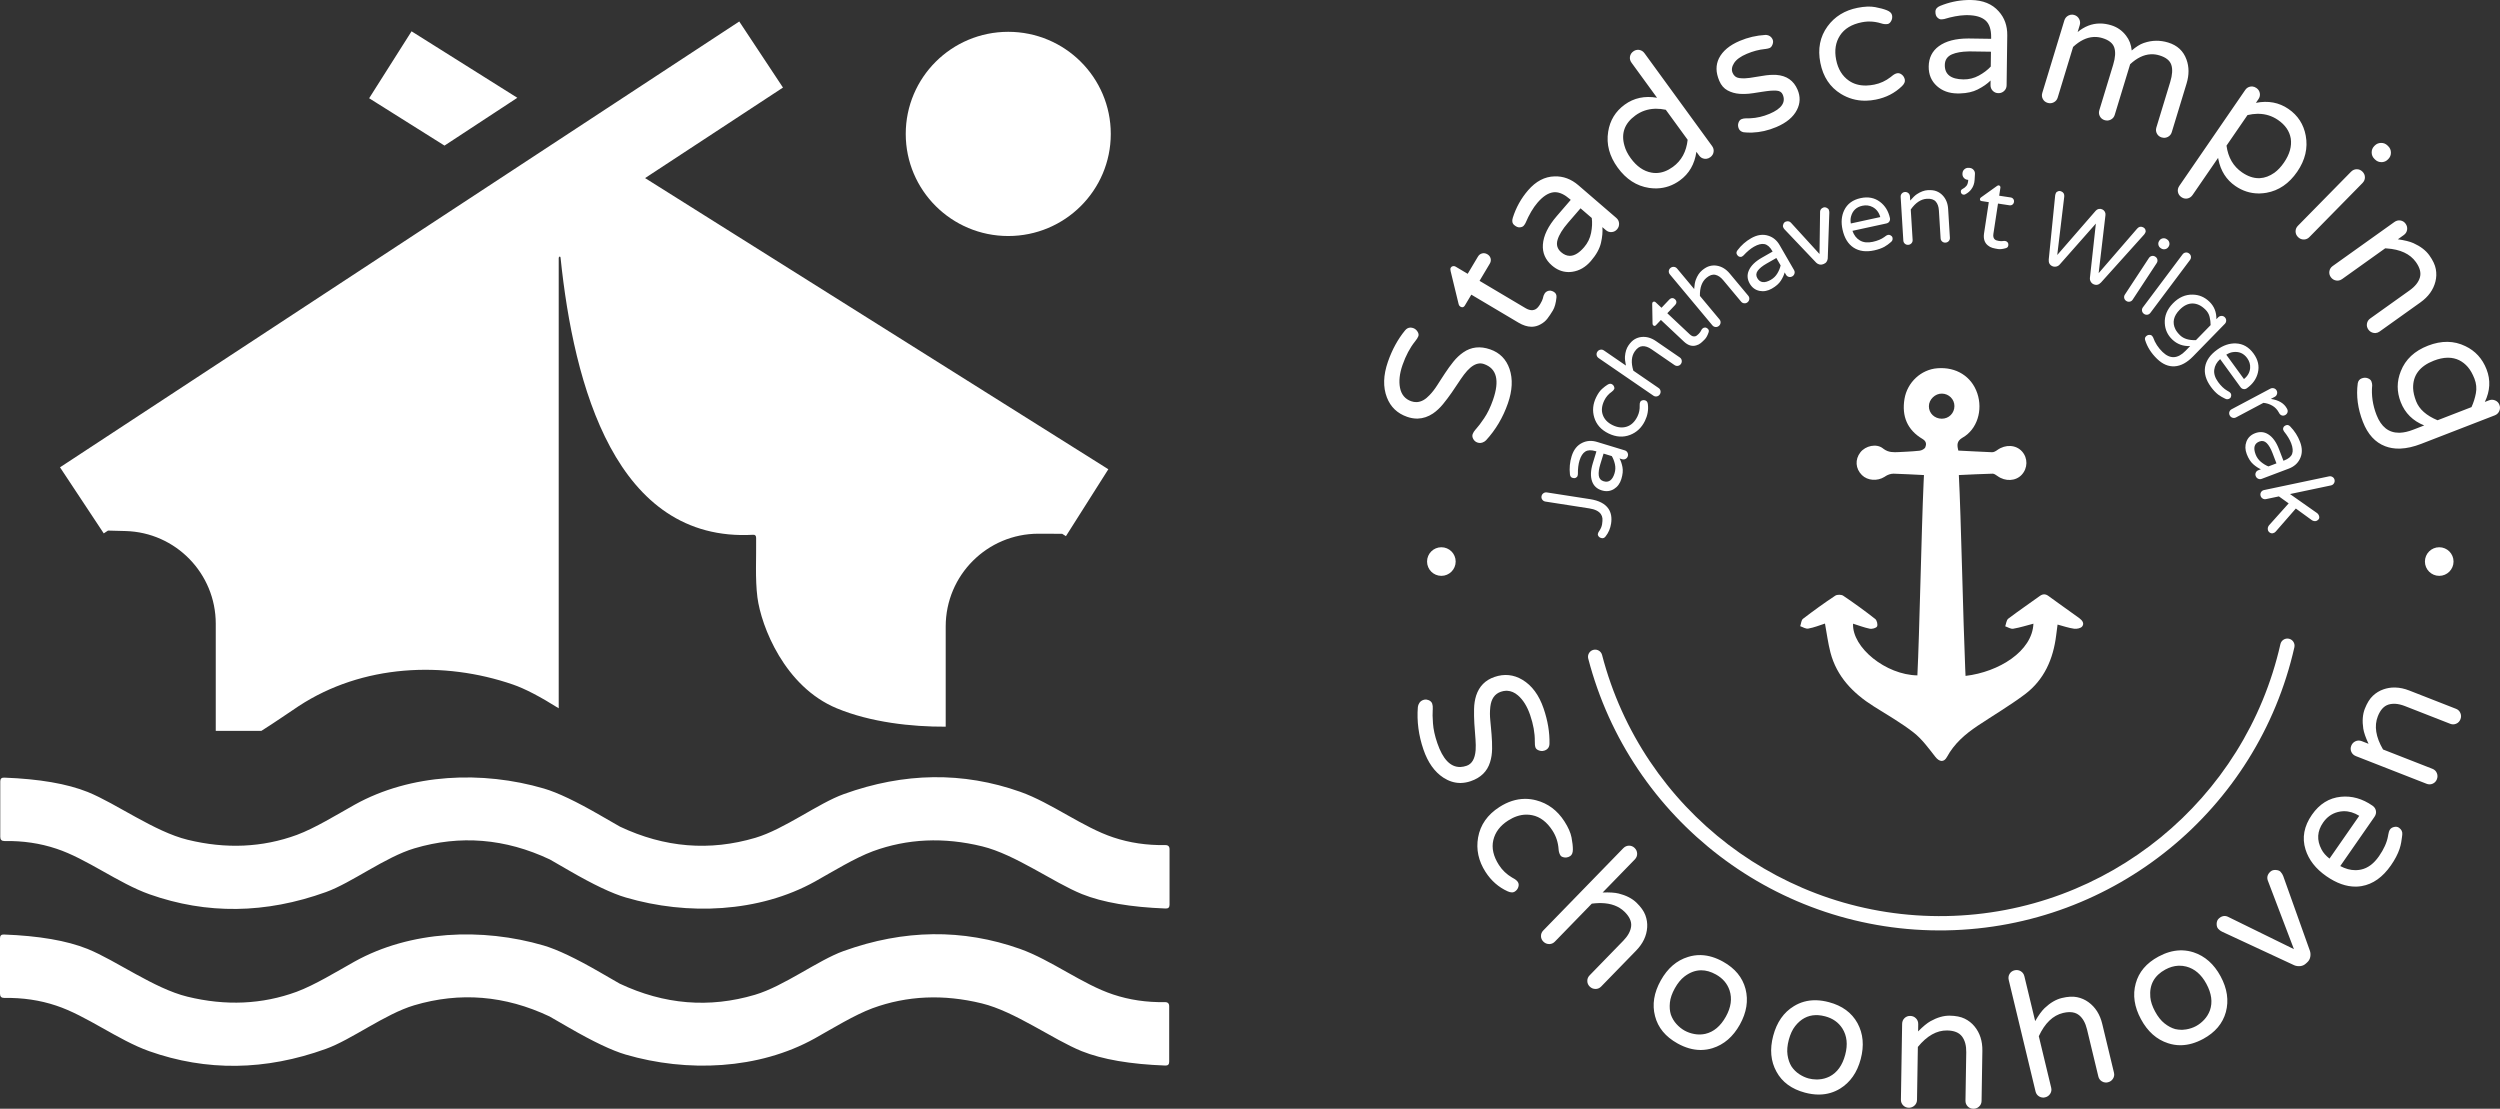 <?xml version="1.0" encoding="UTF-8"?>
<svg width="260px" height="115.311px" viewBox="0 0 260 115.311" version="1.1" xmlns="http://www.w3.org/2000/svg" xmlns:xlink="http://www.w3.org/1999/xlink">
    <rect x="0" y="0" width="260" height="115.311" fill="#333333" stroke="none"/>
    <title>logo02</title>
    <g id="页面-1" stroke="none" stroke-width="1" fill="none" fill-rule="evenodd">
        <g id="画板" transform="translate(-1187.496, -1378.695)" fill="#FFFFFF" fill-rule="nonzero">
            <g id="logo02" transform="translate(1187.496, 1378.695)">
                <path d="M59.221,90.558 C57.905,89.796 57.229,89.404 57.185,89.384 C52.554,87.2 47.859,86.815 43.103,88.226 C40.073,89.127 36.565,91.816 33.901,92.774 C27.621,95.038 21.501,95.114 15.547,93.006 C12.324,91.864 9.017,89.304 5.866,88.266 C4.18,87.701 2.382,87.436 0.471,87.468 C0.173,87.472 0.028,87.328 0.028,87.036 L0.028,81.257 C0.028,80.989 0.165,80.861 0.431,80.873 C4.076,81.009 6.977,81.506 9.133,82.371 C12.107,83.577 16.074,86.499 19.514,87.336 C23.505,88.314 27.295,88.141 30.88,86.827 C32.747,86.134 35.032,84.727 36.883,83.69 C42.733,80.432 50.188,80.139 56.565,82.007 C57.986,82.423 59.945,83.357 62.44,84.8 C63.759,85.561 64.439,85.954 64.484,85.974 C69.11,88.157 73.802,88.542 78.558,87.132 C81.587,86.23 85.096,83.541 87.759,82.584 C94.04,80.32 100.159,80.244 106.114,82.351 C109.337,83.493 112.644,86.054 115.794,87.092 C117.48,87.657 119.279,87.921 121.19,87.889 C121.488,87.885 121.632,88.029 121.632,88.322 L121.632,94.1 C121.632,94.368 121.496,94.497 121.23,94.485 C117.585,94.348 114.684,93.851 112.527,92.986 C109.554,91.78 105.587,88.859 102.147,88.021 C98.156,87.044 94.366,87.216 90.781,88.53 C88.914,89.223 86.629,90.63 84.778,91.668 C78.928,94.925 71.472,95.218 65.095,93.343 C63.671,92.93 61.711,92 59.221,90.558 Z M62.411,101.124 C63.727,101.886 64.403,102.278 64.447,102.298 C69.078,104.482 73.77,104.867 78.521,103.456 C81.551,102.555 85.067,99.866 87.731,98.908 C94.012,96.648 100.127,96.576 106.078,98.684 C109.301,99.826 112.608,102.386 115.758,103.424 C117.444,103.989 119.242,104.254 121.154,104.222 C121.451,104.218 121.596,104.362 121.596,104.654 L121.596,110.432 C121.596,110.701 121.459,110.829 121.194,110.817 C117.549,110.681 114.648,110.184 112.491,109.319 C109.518,108.112 105.551,105.191 102.111,104.354 C98.119,103.376 94.329,103.544 90.744,104.855 C88.878,105.548 86.592,106.954 84.742,107.992 C78.891,111.25 71.436,111.542 65.067,109.675 C63.647,109.258 61.683,108.325 59.185,106.882 C57.869,106.121 57.193,105.728 57.149,105.708 C52.522,103.524 47.831,103.14 43.075,104.55 C40.045,105.452 36.537,108.14 33.873,109.09 C27.593,111.354 21.473,111.43 15.518,109.323 C12.296,108.181 8.988,105.62 5.838,104.582 C4.152,104.017 2.354,103.753 0.443,103.785 C0.145,103.789 5.68434189e-14,103.645 5.68434189e-14,103.352 L5.68434189e-14,97.574 C5.68434189e-14,97.306 0.137,97.177 0.402,97.189 C4.048,97.326 6.948,97.822 9.105,98.688 C12.078,99.894 16.045,102.815 19.485,103.653 C23.477,104.63 27.267,104.458 30.852,103.144 C32.719,102.451 35.004,101.052 36.855,100.014 C42.705,96.757 50.16,96.464 56.537,98.331 C57.958,98.748 59.917,99.682 62.411,101.124 Z" id="形状结合"></path>
                <path d="M76.882,2.234 L81.43,9.107 L67.088,18.52 L115.267,48.801 L110.857,55.761 L110.465,55.515 L107.994,55.506 C102.669,55.506 98.353,59.823 98.353,65.147 L98.353,75.575 C94.812,75.594 90.539,75.123 87.023,73.663 C81.611,71.421 79.165,65.157 78.771,62.124 C78.525,60.212 78.666,57.961 78.638,55.945 C78.638,55.715 78.533,55.601 78.336,55.616 C64.029,56.43 59.672,40.088 58.296,26.788 C58.291,26.75 58.271,26.713 58.247,26.694 C58.219,26.675 58.195,26.675 58.175,26.699 C58.127,26.755 58.106,26.793 58.106,26.821 L58.106,73.663 C56.167,72.443 54.586,71.619 53.355,71.195 C46.137,68.708 37.692,69.095 31.069,73.432 C29.878,74.223 28.522,75.17 27.186,76.008 L22.439,76.008 L22.439,64.866 C22.439,59.64 18.275,55.365 13.051,55.228 L11.234,55.18 L10.789,55.472 L6.241,48.6 L76.882,2.234 Z M104.859,3.309 C110.749,3.309 115.521,8.061 115.521,13.928 C115.521,19.794 110.749,24.546 104.859,24.546 C98.968,24.546 94.197,19.794 94.197,13.928 C94.197,8.061 98.968,3.309 104.859,3.309 Z M42.802,3.256 L53.802,10.17 L46.228,15.142 L38.391,10.217 L42.802,3.256 Z" id="形状结合"></path>
                <path d="M202.775,105.63 C203.407,105.64 203.924,105.743 204.325,105.939 C204.727,106.135 205.066,106.401 205.343,106.736 C205.908,107.419 206.183,108.268 206.166,109.284 L206.083,114.498 C206.079,114.731 205.993,114.926 205.825,115.082 C205.675,115.221 205.5,115.297 205.3,115.309 L205.223,115.311 C204.99,115.307 204.795,115.225 204.638,115.063 C204.482,114.901 204.405,114.704 204.409,114.472 L204.49,109.441 C204.501,108.743 204.353,108.193 204.047,107.79 C203.741,107.387 203.226,107.18 202.502,107.168 C201.423,107.151 200.408,107.722 199.457,108.882 L199.369,114.391 C199.365,114.623 199.279,114.818 199.111,114.974 C198.962,115.114 198.786,115.189 198.586,115.202 L198.509,115.204 C198.276,115.2 198.081,115.117 197.925,114.955 C197.768,114.794 197.691,114.597 197.695,114.364 L197.822,106.487 C197.825,106.242 197.908,106.041 198.07,105.885 C198.232,105.728 198.43,105.652 198.663,105.656 C198.896,105.659 199.094,105.742 199.257,105.904 C199.42,106.066 199.499,106.269 199.495,106.514 L199.483,107.267 C199.982,106.76 200.411,106.406 200.77,106.204 C201.475,105.811 202.144,105.62 202.775,105.63 Z M210.153,101.003 C210.351,101.119 210.479,101.296 210.536,101.534 L211.658,106.195 C212.014,105.58 212.341,105.13 212.638,104.845 C213.224,104.289 213.823,103.938 214.437,103.791 C215.052,103.643 215.578,103.615 216.016,103.705 C216.453,103.795 216.848,103.968 217.2,104.224 C217.918,104.744 218.396,105.498 218.633,106.486 L219.853,111.558 C219.908,111.784 219.873,111.993 219.749,112.187 C219.626,112.38 219.45,112.504 219.224,112.558 C219.174,112.57 219.124,112.578 219.075,112.582 L219.003,112.584 C218.86,112.582 218.724,112.542 218.596,112.463 C218.403,112.346 218.28,112.174 218.226,111.948 L217.049,107.055 C216.885,106.377 216.605,105.88 216.208,105.566 C215.957,105.368 215.645,105.266 215.272,105.26 L215.178,105.261 C214.986,105.266 214.779,105.295 214.557,105.348 C213.507,105.6 212.667,106.406 212.036,107.766 L213.324,113.123 C213.379,113.349 213.344,113.559 213.22,113.752 C213.097,113.945 212.921,114.069 212.695,114.123 C212.644,114.136 212.595,114.143 212.546,114.147 L212.474,114.149 C212.33,114.147 212.195,114.107 212.067,114.029 C211.874,113.911 211.751,113.739 211.697,113.513 L208.909,101.924 C208.851,101.686 208.882,101.471 208.999,101.279 C209.117,101.087 209.289,100.964 209.516,100.91 C209.743,100.856 209.955,100.887 210.153,101.003 Z M188.793,104.025 L188.929,104.028 C189.34,104.042 189.768,104.108 190.214,104.227 C191.588,104.593 192.576,105.318 193.176,106.403 C193.773,107.5 193.886,108.746 193.515,110.143 C193.145,111.539 192.428,112.564 191.366,113.219 C190.723,113.61 190.022,113.814 189.263,113.832 L189.128,113.834 C188.678,113.832 188.207,113.765 187.716,113.635 C186.33,113.265 185.342,112.54 184.754,111.458 C184.154,110.373 184.04,109.127 184.414,107.719 C184.788,106.311 185.505,105.285 186.563,104.642 C187.236,104.227 187.98,104.021 188.793,104.025 Z M188.934,105.572 L188.829,105.572 C187.992,105.594 187.283,105.973 186.699,106.712 C186.411,107.079 186.19,107.555 186.034,108.141 C185.879,108.726 185.835,109.25 185.903,109.712 C185.97,110.173 186.106,110.57 186.31,110.903 C186.528,111.228 186.796,111.495 187.114,111.707 C187.433,111.918 187.761,112.069 188.098,112.159 C188.352,112.226 188.617,112.261 188.895,112.264 L189.034,112.263 C189.081,112.261 189.129,112.259 189.176,112.256 C189.557,112.231 189.923,112.132 190.273,111.959 C191.067,111.549 191.61,110.795 191.902,109.694 C192.185,108.629 192.085,107.715 191.602,106.953 C191.198,106.326 190.605,105.908 189.822,105.7 C189.564,105.631 189.315,105.59 189.076,105.576 L188.934,105.572 Z M176.833,99.329 L176.962,99.332 C177.694,99.363 178.44,99.591 179.201,100.015 C180.443,100.708 181.222,101.654 181.536,102.853 C181.845,104.062 181.647,105.297 180.944,106.559 C180.24,107.821 179.292,108.638 178.101,109.011 C177.72,109.128 177.337,109.19 176.95,109.197 L176.821,109.198 C176.046,109.188 175.259,108.961 174.46,108.515 C173.207,107.816 172.428,106.871 172.124,105.678 C171.81,104.479 172.008,103.244 172.717,101.972 C173.427,100.699 174.374,99.882 175.559,99.52 C175.979,99.388 176.403,99.324 176.833,99.329 Z M226.854,98.836 L226.983,98.838 C227.369,98.852 227.752,98.92 228.132,99.042 C229.318,99.433 230.255,100.265 230.943,101.537 C231.631,102.81 231.813,104.048 231.49,105.253 C231.161,106.446 230.37,107.38 229.119,108.054 C228.353,108.466 227.604,108.682 226.872,108.702 L226.743,108.704 C226.313,108.702 225.89,108.632 225.472,108.494 C224.292,108.113 223.354,107.281 222.661,105.998 C221.967,104.715 221.785,103.477 222.114,102.283 C222.433,101.095 223.223,100.161 224.485,99.482 C225.239,99.076 225.98,98.861 226.708,98.838 L226.854,98.836 Z M176.921,100.91 L176.821,100.913 C176.257,100.938 175.71,101.153 175.181,101.558 C174.811,101.843 174.479,102.25 174.184,102.779 C173.889,103.308 173.717,103.805 173.669,104.269 C173.621,104.732 173.654,105.151 173.77,105.523 C173.901,105.891 174.096,106.217 174.352,106.5 C174.608,106.783 174.889,107.01 175.194,107.18 C175.5,107.35 175.84,107.47 176.216,107.539 C176.383,107.57 176.55,107.586 176.718,107.587 L176.845,107.585 C177.013,107.579 177.183,107.557 177.353,107.521 C178.223,107.32 178.936,106.722 179.49,105.728 C180.027,104.765 180.155,103.856 179.875,102.999 C179.638,102.291 179.165,101.741 178.458,101.346 C177.933,101.053 177.42,100.908 176.921,100.91 Z M226.642,100.433 L226.522,100.437 C226.083,100.461 225.645,100.59 225.21,100.824 C224.046,101.451 223.52,102.41 223.632,103.7 C223.674,104.164 223.84,104.663 224.128,105.197 C224.417,105.731 224.744,106.143 225.11,106.433 C225.476,106.723 225.847,106.92 226.223,107.024 C226.435,107.072 226.646,107.097 226.856,107.099 L226.982,107.098 C227.108,107.093 227.234,107.08 227.36,107.059 C227.736,106.996 228.078,106.881 228.385,106.716 C228.693,106.55 228.976,106.328 229.236,106.049 C229.496,105.77 229.694,105.447 229.831,105.081 C230.127,104.239 230.005,103.317 229.462,102.314 C228.938,101.344 228.238,100.746 227.365,100.52 C227.123,100.46 226.882,100.431 226.642,100.433 Z M169.412,87.949 C169.637,87.946 169.834,88.026 170.001,88.188 C170.168,88.35 170.256,88.545 170.263,88.775 C170.271,89.004 170.189,89.206 170.019,89.382 L166.674,92.821 C167.385,92.793 167.94,92.828 168.341,92.926 C169.124,93.122 169.742,93.44 170.196,93.879 C170.649,94.319 170.954,94.747 171.112,95.165 C171.27,95.582 171.335,96.008 171.307,96.441 C171.251,97.325 170.868,98.131 170.159,98.86 L166.519,102.602 C166.375,102.75 166.204,102.832 166.006,102.848 L165.931,102.851 C165.701,102.85 165.503,102.769 165.335,102.607 C165.168,102.444 165.083,102.251 165.08,102.026 C165.076,101.801 165.156,101.605 165.318,101.438 L168.829,97.828 C169.316,97.327 169.587,96.825 169.64,96.323 C169.693,95.82 169.46,95.317 168.941,94.813 C168.347,94.238 167.544,93.941 166.53,93.921 L166.397,93.92 L166.261,93.922 C166.033,93.928 165.794,93.948 165.546,93.98 L161.702,97.933 C161.557,98.081 161.386,98.163 161.189,98.179 L161.113,98.182 C160.884,98.181 160.685,98.099 160.518,97.937 C160.351,97.775 160.265,97.582 160.262,97.357 C160.259,97.132 160.338,96.936 160.501,96.769 L168.817,88.218 C168.988,88.042 169.186,87.953 169.412,87.949 Z M236.607,90.475 L236.682,90.478 C236.911,90.493 237.075,90.555 237.174,90.663 C237.306,90.808 237.399,90.955 237.453,91.105 L240.237,98.905 C240.298,99.099 240.308,99.305 240.267,99.524 C240.226,99.743 240.12,99.931 239.947,100.088 L239.811,100.211 C239.639,100.368 239.442,100.456 239.219,100.476 C238.997,100.496 238.792,100.467 238.605,100.389 L231.086,96.891 C230.942,96.823 230.812,96.726 230.696,96.599 C230.581,96.473 230.526,96.294 230.532,96.065 C230.539,95.836 230.615,95.655 230.76,95.523 C230.953,95.347 231.154,95.261 231.362,95.263 L231.425,95.266 C231.509,95.274 231.594,95.296 231.68,95.332 L238.567,98.71 L235.843,91.55 C235.737,91.215 235.83,90.916 236.12,90.653 C236.249,90.536 236.411,90.476 236.607,90.475 Z M158.694,83.082 C159.047,83.088 159.402,83.137 159.759,83.23 C160.985,83.55 161.966,84.282 162.701,85.425 C163.098,86.044 163.345,86.602 163.44,87.101 C163.535,87.601 163.581,88.018 163.579,88.354 C163.576,88.691 163.482,88.918 163.296,89.037 C163.172,89.117 163.044,89.163 162.91,89.178 L162.843,89.182 C162.798,89.183 162.753,89.181 162.707,89.175 C162.5,89.147 162.36,89.077 162.287,88.964 C162.189,88.81 162.127,88.628 162.102,88.416 L162.094,88.323 C162.045,87.613 161.835,86.969 161.465,86.392 C160.882,85.485 160.176,84.948 159.347,84.781 C159.159,84.743 158.97,84.723 158.781,84.722 L158.668,84.723 C158.064,84.74 157.458,84.944 156.849,85.334 C156.013,85.869 155.499,86.548 155.306,87.37 C155.113,88.192 155.308,89.056 155.891,89.963 C156.235,90.498 156.69,90.932 157.255,91.264 L157.387,91.339 C157.61,91.458 157.767,91.59 157.86,91.734 C157.953,91.878 157.969,92.05 157.907,92.249 C157.846,92.449 157.722,92.608 157.537,92.727 C157.465,92.772 157.385,92.799 157.295,92.807 L157.241,92.809 C157.11,92.81 156.963,92.773 156.797,92.699 C155.852,92.271 155.085,91.599 154.495,90.682 C153.76,89.538 153.502,88.343 153.721,87.098 C153.955,85.784 154.696,84.727 155.945,83.927 C156.807,83.375 157.679,83.094 158.561,83.082 L158.694,83.082 Z M246.742,83.792 C246.934,83.925 247.051,84.1 247.095,84.317 C247.138,84.533 247.087,84.747 246.94,84.958 L243.387,90.07 C243.922,90.355 244.447,90.498 244.963,90.498 L245.082,90.495 C245.24,90.488 245.397,90.468 245.553,90.434 C246.257,90.282 246.877,89.819 247.416,89.044 C247.92,88.319 248.233,87.624 248.353,86.959 L248.375,86.826 C248.41,86.582 248.473,86.395 248.564,86.264 C248.655,86.134 248.797,86.047 248.992,86.003 C249.187,85.959 249.354,85.986 249.495,86.084 C249.757,86.266 249.871,86.505 249.837,86.802 L249.802,87.087 C249.778,87.269 249.753,87.436 249.728,87.587 C249.69,87.814 249.631,88.049 249.552,88.292 C249.368,88.835 249.07,89.404 248.658,89.997 C247.798,91.233 246.784,91.952 245.613,92.153 C245.452,92.181 245.29,92.198 245.126,92.205 L245.003,92.208 C244.019,92.219 242.998,91.857 241.939,91.122 C240.831,90.352 240.109,89.425 239.772,88.342 C239.393,87.125 239.616,85.923 240.44,84.737 C241.223,83.611 242.224,82.987 243.444,82.865 C244.585,82.749 245.685,83.058 246.742,83.792 Z M243.764,84.366 L243.658,84.37 C243.48,84.379 243.302,84.407 243.124,84.454 C242.502,84.618 241.995,84.982 241.604,85.545 C240.982,86.44 240.925,87.369 241.435,88.334 C241.612,88.681 241.89,89.001 242.269,89.294 L245.361,84.845 C244.83,84.519 244.298,84.359 243.764,84.366 Z M248.989,71.5 L249.116,71.502 C249.582,71.514 250.064,71.618 250.56,71.812 L255.425,73.716 C255.642,73.8 255.794,73.949 255.882,74.161 C255.97,74.373 255.972,74.587 255.886,74.804 C255.801,75.02 255.656,75.174 255.449,75.264 C255.357,75.304 255.264,75.326 255.17,75.332 L255.1,75.333 C255.005,75.33 254.91,75.309 254.814,75.271 L250.121,73.435 C249.755,73.292 249.415,73.212 249.101,73.195 L248.997,73.192 L248.896,73.194 C248.728,73.2 248.568,73.226 248.417,73.271 C247.931,73.417 247.557,73.826 247.293,74.498 C246.899,75.501 247.08,76.65 247.836,77.946 L252.974,79.956 C253.191,80.041 253.344,80.189 253.432,80.401 C253.52,80.613 253.521,80.828 253.436,81.044 C253.351,81.261 253.205,81.414 252.999,81.504 C252.907,81.544 252.814,81.567 252.72,81.572 L252.649,81.573 C252.555,81.57 252.46,81.55 252.363,81.512 L245.015,78.637 C244.787,78.547 244.628,78.4 244.537,78.193 C244.447,77.987 244.445,77.776 244.53,77.559 C244.615,77.343 244.762,77.186 244.97,77.091 C245.179,76.995 245.398,76.992 245.626,77.081 L246.329,77.356 C246.028,76.712 245.846,76.187 245.781,75.781 C245.66,74.984 245.714,74.291 245.944,73.704 C246.175,73.117 246.453,72.671 246.777,72.364 C247.102,72.057 247.47,71.833 247.881,71.691 C248.24,71.567 248.61,71.503 248.989,71.5 Z M158.325,70.694 C159.319,71.286 160.056,72.283 160.536,73.685 C160.968,74.948 161.172,76.166 161.146,77.339 C161.141,77.703 160.965,77.944 160.616,78.063 C160.551,78.085 160.484,78.099 160.416,78.103 L160.346,78.104 C160.253,78.102 160.157,78.084 160.058,78.05 C159.86,77.982 159.736,77.875 159.686,77.731 C159.636,77.586 159.614,77.37 159.62,77.084 C159.629,76.24 159.467,75.331 159.133,74.358 C158.828,73.466 158.407,72.788 157.872,72.324 C157.522,72.023 157.154,71.863 156.768,71.842 L156.685,71.839 L156.602,71.841 C156.434,71.849 156.263,71.883 156.089,71.943 C155.454,72.159 155.09,72.677 154.995,73.496 L154.985,73.6 C154.942,74.003 154.943,74.443 154.99,74.919 L155.058,75.643 C155.08,75.887 155.102,76.135 155.123,76.387 C155.166,76.89 155.184,77.388 155.178,77.882 C155.173,78.375 155.102,78.84 154.965,79.274 C154.67,80.229 154.001,80.885 152.956,81.241 C152.611,81.359 152.271,81.422 151.937,81.429 L151.826,81.429 C151.235,81.419 150.663,81.234 150.108,80.874 C149.188,80.27 148.498,79.296 148.038,77.952 C147.534,76.481 147.34,75.007 147.457,73.531 C147.471,73.384 147.525,73.239 147.619,73.097 C147.713,72.955 147.85,72.853 148.03,72.792 C148.12,72.761 148.211,72.748 148.303,72.752 L148.372,72.759 C148.442,72.768 148.512,72.788 148.582,72.817 C148.771,72.895 148.894,73.018 148.952,73.186 C149.002,73.333 149.021,73.525 149.008,73.763 L149.001,73.868 C148.976,74.154 148.985,74.607 149.029,75.226 C149.072,75.845 149.223,76.531 149.481,77.284 C150.051,78.947 150.835,79.774 151.835,79.767 L151.909,79.765 C152.106,79.756 152.311,79.715 152.525,79.642 C153.082,79.452 153.396,78.911 153.466,78.02 C153.487,77.684 153.483,77.311 153.453,76.898 L153.439,76.719 C153.396,76.236 153.36,75.743 153.331,75.242 C153.302,74.741 153.292,74.24 153.302,73.738 C153.312,73.237 153.385,72.769 153.521,72.334 C153.839,71.372 154.474,70.728 155.426,70.403 C156.447,70.054 157.413,70.151 158.325,70.694 Z M160.875,51.213 L165.365,51.911 C166.283,52.054 166.921,52.385 167.278,52.904 C167.558,53.319 167.65,53.837 167.553,54.457 C167.474,54.966 167.282,55.411 166.979,55.792 C166.871,55.932 166.745,55.991 166.601,55.969 C166.458,55.947 166.348,55.892 166.271,55.805 C166.195,55.719 166.164,55.628 166.179,55.534 C166.194,55.44 166.233,55.348 166.297,55.258 C166.472,55.014 166.578,54.768 166.617,54.52 C166.656,54.273 166.667,54.07 166.653,53.91 C166.638,53.751 166.584,53.603 166.49,53.467 C166.279,53.163 165.876,52.965 165.28,52.872 L160.726,52.164 C160.593,52.144 160.486,52.081 160.406,51.975 C160.325,51.87 160.295,51.751 160.316,51.619 C160.337,51.486 160.402,51.38 160.511,51.301 C160.62,51.222 160.741,51.192 160.875,51.213 Z M242.582,49.605 C242.695,49.675 242.766,49.776 242.794,49.907 C242.822,50.038 242.799,50.16 242.725,50.273 C242.652,50.386 242.549,50.456 242.417,50.484 L238.161,51.381 L240.978,53.363 C241.092,53.454 241.164,53.569 241.194,53.707 C241.223,53.845 241.194,53.956 241.107,54.039 C241.02,54.122 240.942,54.171 240.872,54.186 C240.72,54.218 240.572,54.188 240.429,54.095 L238.766,52.887 L236.671,55.288 C236.595,55.376 236.498,55.432 236.381,55.457 C236.263,55.482 236.152,55.458 236.05,55.386 C235.947,55.314 235.884,55.223 235.861,55.112 C235.825,54.947 235.861,54.791 235.967,54.646 L238.021,52.352 L237.005,51.625 L235.663,51.908 C235.531,51.936 235.41,51.912 235.3,51.838 C235.19,51.764 235.121,51.661 235.092,51.53 C235.064,51.399 235.086,51.279 235.157,51.17 C235.228,51.062 235.329,50.993 235.461,50.966 L242.215,49.542 C242.347,49.514 242.469,49.535 242.582,49.605 Z M166.097,45.961 L168.977,46.838 C169.106,46.877 169.201,46.956 169.261,47.074 C169.322,47.192 169.332,47.315 169.293,47.443 C169.253,47.571 169.176,47.666 169.061,47.726 C168.946,47.787 168.824,47.798 168.695,47.759 L168.43,47.678 C168.565,47.918 168.666,48.217 168.735,48.573 C168.804,48.93 168.766,49.344 168.621,49.816 C168.479,50.282 168.224,50.628 167.857,50.856 C167.473,51.093 167.05,51.142 166.589,51.001 C166.087,50.848 165.751,50.54 165.582,50.075 C165.396,49.569 165.419,48.934 165.653,48.172 L166.028,46.947 L165.947,46.923 C165.492,46.784 165.134,46.797 164.872,46.961 C164.611,47.124 164.41,47.436 164.269,47.894 C164.149,48.286 164.093,48.759 164.101,49.315 C164.098,49.373 164.086,49.436 164.065,49.503 C164.045,49.571 163.987,49.631 163.893,49.683 C163.799,49.736 163.678,49.739 163.528,49.694 C163.379,49.648 163.294,49.526 163.273,49.328 C163.203,48.687 163.26,48.063 163.446,47.456 C163.657,46.768 164.031,46.299 164.567,46.049 C165.037,45.823 165.547,45.794 166.097,45.961 Z M166.771,47.173 L166.433,48.276 C166.286,48.755 166.233,49.148 166.272,49.456 C166.312,49.763 166.477,49.96 166.769,50.049 C167.312,50.214 167.693,49.94 167.912,49.224 C168.009,48.907 168.022,48.588 167.949,48.268 C167.877,47.947 167.769,47.669 167.626,47.434 L166.771,47.173 Z M238.184,44.354 C238.634,44.818 238.974,45.347 239.201,45.941 C239.459,46.613 239.453,47.212 239.183,47.737 C238.952,48.202 238.567,48.536 238.03,48.738 L235.216,49.801 C235.09,49.849 234.967,49.844 234.847,49.788 C234.727,49.731 234.643,49.64 234.595,49.515 C234.547,49.39 234.549,49.268 234.602,49.15 C234.656,49.031 234.745,48.948 234.871,48.901 L235.13,48.803 C234.876,48.695 234.612,48.521 234.338,48.281 C234.064,48.041 233.839,47.69 233.662,47.229 C233.487,46.773 233.475,46.344 233.624,45.94 C233.781,45.519 234.085,45.223 234.536,45.052 C235.026,44.867 235.481,44.907 235.901,45.171 C236.36,45.458 236.733,45.974 237.018,46.72 L237.477,47.917 L237.556,47.887 C238,47.719 238.275,47.491 238.381,47.202 C238.486,46.913 238.453,46.544 238.281,46.095 C238.135,45.713 237.887,45.304 237.539,44.87 C237.505,44.822 237.476,44.765 237.451,44.699 C237.425,44.633 237.434,44.551 237.475,44.452 C237.517,44.353 237.611,44.276 237.757,44.221 C237.903,44.166 238.045,44.21 238.184,44.354 Z M234.98,45.915 C234.45,46.116 234.318,46.565 234.586,47.265 C234.705,47.575 234.892,47.834 235.146,48.044 C235.401,48.253 235.658,48.408 235.915,48.507 L236.751,48.191 L236.338,47.113 C236.158,46.644 235.958,46.301 235.738,46.082 C235.518,45.863 235.265,45.808 234.98,45.915 Z M256.4,36 C257.434,36.493 258.167,37.297 258.601,38.41 C259.035,39.524 258.976,40.654 258.423,41.802 L258.852,41.636 C258.948,41.598 259.044,41.578 259.14,41.575 L259.211,41.576 C259.306,41.581 259.401,41.603 259.495,41.643 C259.707,41.731 259.856,41.884 259.94,42.101 C260.025,42.318 260.02,42.534 259.926,42.748 C259.831,42.962 259.676,43.111 259.459,43.195 L251.8,46.163 C251.023,46.464 250.305,46.627 249.645,46.653 L249.513,46.656 C248.992,46.662 248.507,46.58 248.061,46.409 C247.018,46.011 246.246,45.167 245.743,43.876 C245.209,42.506 245.03,41.169 245.206,39.865 C245.252,39.61 245.386,39.44 245.609,39.354 C245.832,39.268 246.043,39.261 246.242,39.335 C246.442,39.409 246.57,39.517 246.625,39.66 C246.681,39.803 246.708,39.94 246.707,40.072 C246.611,41.108 246.761,42.135 247.157,43.151 C247.641,44.394 248.424,45.013 249.507,45.006 L249.595,45.004 C250.011,44.989 250.469,44.884 250.97,44.69 L252.118,44.245 C250.934,43.771 250.12,42.962 249.675,41.82 C249.253,40.735 249.256,39.663 249.684,38.603 C250.166,37.377 251.11,36.492 252.515,35.948 C253.92,35.404 255.215,35.421 256.4,36 Z M146.676,34.07 L146.734,34.072 C146.814,34.077 146.897,34.094 146.984,34.124 C147.158,34.185 147.302,34.303 147.416,34.478 C147.53,34.654 147.562,34.814 147.511,34.959 C147.461,35.103 147.345,35.287 147.164,35.509 C146.636,36.168 146.203,36.983 145.864,37.955 C145.554,38.845 145.466,39.638 145.601,40.332 C145.743,41.043 146.133,41.508 146.77,41.73 C146.955,41.794 147.137,41.824 147.318,41.819 L147.395,41.815 C147.831,41.78 148.254,41.543 148.663,41.103 C148.946,40.813 149.216,40.466 149.473,40.063 L149.867,39.45 C150,39.244 150.136,39.035 150.275,38.824 C150.552,38.402 150.845,37.998 151.154,37.613 C151.464,37.228 151.806,36.906 152.182,36.647 C153.004,36.077 153.936,35.973 154.979,36.335 C155.975,36.68 156.647,37.361 156.994,38.376 C157.346,39.418 157.288,40.61 156.821,41.951 C156.309,43.42 155.552,44.699 154.549,45.79 C154.447,45.897 154.315,45.978 154.153,46.032 C154.092,46.052 154.03,46.064 153.967,46.068 L153.904,46.069 C153.818,46.067 153.731,46.05 153.641,46.019 C153.462,45.957 153.322,45.837 153.221,45.66 C153.121,45.482 153.099,45.31 153.158,45.142 C153.209,44.995 153.313,44.832 153.47,44.653 L153.54,44.575 C153.737,44.364 154.009,44.002 154.357,43.488 C154.705,42.973 155.01,42.34 155.272,41.589 C155.977,39.565 155.663,38.322 154.331,37.86 C154.219,37.821 154.107,37.8 153.994,37.795 L153.926,37.794 L153.858,37.798 C153.447,37.83 153.024,38.084 152.588,38.558 C152.364,38.809 152.137,39.106 151.906,39.449 L151.807,39.599 C151.541,40.006 151.266,40.416 150.979,40.828 C150.693,41.241 150.391,41.641 150.074,42.03 C149.756,42.419 149.41,42.743 149.034,43.001 C148.527,43.339 148.001,43.515 147.457,43.532 L147.347,43.533 C147.019,43.53 146.684,43.469 146.342,43.35 C145.322,42.996 144.621,42.325 144.238,41.337 C143.822,40.259 143.857,39.021 144.344,37.622 C144.783,36.361 145.375,35.277 146.12,34.369 C146.277,34.174 146.462,34.074 146.676,34.07 Z M167.61,39.941 C167.725,39.997 167.807,40.08 167.855,40.19 C167.904,40.3 167.911,40.39 167.877,40.459 C167.825,40.567 167.738,40.663 167.619,40.746 C167.282,40.982 167.026,41.278 166.852,41.633 C166.579,42.191 166.526,42.699 166.693,43.156 C166.859,43.614 167.201,43.968 167.718,44.219 C168.234,44.47 168.725,44.52 169.19,44.369 C169.655,44.218 170.024,43.863 170.297,43.305 C170.471,42.95 170.547,42.568 170.527,42.158 C170.519,42.013 170.537,41.896 170.581,41.807 C170.624,41.718 170.704,41.659 170.821,41.63 C170.938,41.6 171.054,41.613 171.169,41.669 C171.284,41.725 171.354,41.849 171.378,42.041 C171.451,42.634 171.349,43.212 171.073,43.776 C170.728,44.48 170.215,44.964 169.532,45.229 C168.812,45.507 168.066,45.459 167.294,45.084 C166.522,44.71 166.024,44.154 165.801,43.418 C165.59,42.719 165.657,42.018 166.002,41.314 C166.188,40.934 166.39,40.646 166.609,40.45 C166.827,40.254 167.02,40.106 167.187,40.007 C167.354,39.907 167.495,39.885 167.61,39.941 Z M254.64,37.202 L254.532,37.202 C254.095,37.211 253.625,37.312 253.122,37.507 C251.649,38.078 250.93,39.034 250.965,40.374 C250.978,40.776 251.082,41.229 251.277,41.732 C251.602,42.565 252.345,43.224 253.506,43.707 L257.035,42.34 C257.242,41.891 257.394,41.412 257.491,40.901 C257.588,40.39 257.538,39.884 257.343,39.381 C257.147,38.879 256.917,38.475 256.654,38.169 C256.39,37.864 256.087,37.626 255.745,37.457 C255.404,37.294 255.036,37.209 254.64,37.202 Z M236.482,40.383 C236.61,40.419 236.706,40.496 236.77,40.614 C236.833,40.732 236.846,40.856 236.806,40.985 C236.767,41.114 236.688,41.21 236.569,41.273 L236.166,41.487 C236.988,41.61 237.545,41.943 237.837,42.484 L237.862,42.531 C237.925,42.649 237.937,42.769 237.898,42.89 C237.859,43.011 237.778,43.104 237.656,43.169 C237.534,43.233 237.415,43.244 237.3,43.202 C237.184,43.159 237.093,43.075 237.026,42.951 L237.001,42.904 C236.834,42.593 236.607,42.355 236.322,42.191 C236.036,42.026 235.728,41.928 235.397,41.896 L232.545,43.411 C232.426,43.474 232.304,43.485 232.177,43.444 C232.051,43.403 231.956,43.324 231.892,43.206 C231.828,43.087 231.815,42.966 231.853,42.842 C231.891,42.718 231.969,42.624 232.088,42.561 L236.112,40.423 C236.231,40.36 236.354,40.347 236.482,40.383 Z M232.531,35.716 C233.269,35.744 233.883,36.096 234.373,36.772 C234.838,37.413 234.987,38.076 234.82,38.762 C234.666,39.404 234.286,39.941 233.682,40.374 C233.573,40.453 233.455,40.483 233.329,40.465 C233.202,40.447 233.095,40.378 233.008,40.258 L230.895,37.347 C230.537,37.673 230.333,38.042 230.281,38.453 C230.23,38.864 230.364,39.29 230.684,39.731 C230.977,40.135 231.29,40.434 231.621,40.627 L231.712,40.677 C231.839,40.743 231.929,40.814 231.983,40.888 C232.037,40.962 232.057,41.057 232.044,41.171 C232.031,41.285 231.984,41.371 231.903,41.428 C231.754,41.536 231.601,41.551 231.446,41.476 L231.269,41.388 C231.185,41.345 231.108,41.304 231.038,41.266 C230.921,41.201 230.804,41.124 230.686,41.035 C230.425,40.831 230.171,40.56 229.926,40.222 C229.415,39.518 229.217,38.829 229.331,38.155 C229.445,37.481 229.867,36.883 230.598,36.359 C231.23,35.905 231.875,35.691 232.531,35.716 Z M172.212,35.468 L174.701,37.176 C174.812,37.253 174.878,37.356 174.9,37.486 C174.921,37.617 174.894,37.737 174.817,37.848 C174.741,37.958 174.639,38.025 174.51,38.048 C174.382,38.071 174.262,38.045 174.151,37.969 L171.751,36.32 C171.418,36.091 171.105,35.986 170.812,36.004 C170.52,36.021 170.255,36.201 170.017,36.544 C169.663,37.054 169.613,37.723 169.868,38.549 L172.497,40.354 C172.608,40.43 172.674,40.534 172.696,40.664 C172.718,40.795 172.69,40.915 172.614,41.025 C172.537,41.136 172.435,41.202 172.307,41.226 C172.178,41.249 172.059,41.223 171.948,41.146 L166.261,37.242 C166.144,37.161 166.074,37.057 166.05,36.93 C166.027,36.802 166.053,36.683 166.129,36.573 C166.206,36.463 166.309,36.394 166.44,36.368 C166.57,36.342 166.693,36.369 166.81,36.449 L169.097,38.02 C169.013,37.619 168.979,37.3 168.997,37.064 C169.034,36.601 169.156,36.22 169.363,35.921 C169.57,35.622 169.785,35.408 170.009,35.278 C170.232,35.149 170.469,35.072 170.719,35.046 C171.23,34.994 171.728,35.135 172.212,35.468 Z M232.217,36.62 C231.994,36.65 231.766,36.74 231.533,36.889 L233.372,39.422 C233.763,39.106 233.977,38.726 234.014,38.283 C234.043,37.913 233.941,37.569 233.709,37.248 C233.339,36.739 232.842,36.529 232.217,36.62 Z M228.041,30.641 C228.703,30.652 229.283,30.897 229.779,31.376 C230.276,31.855 230.518,32.462 230.504,33.195 L230.69,33.006 C230.783,32.909 230.897,32.859 231.03,32.855 C231.162,32.85 231.277,32.895 231.374,32.988 C231.471,33.082 231.52,33.196 231.523,33.33 C231.525,33.465 231.479,33.58 231.385,33.677 L228.075,37.07 C227.449,37.712 226.813,38.055 226.169,38.096 C225.525,38.138 224.915,37.881 224.339,37.326 C223.728,36.736 223.311,36.078 223.089,35.353 C223.051,35.209 223.081,35.087 223.177,34.989 C223.273,34.89 223.383,34.836 223.506,34.827 C223.628,34.818 223.722,34.844 223.785,34.905 C223.849,34.967 223.896,35.032 223.928,35.101 C224.127,35.667 224.454,36.169 224.907,36.607 C225.687,37.359 226.479,37.322 227.284,36.497 L227.78,35.989 C227.043,36.024 226.42,35.796 225.91,35.305 C225.426,34.838 225.169,34.275 225.138,33.617 C225.096,32.859 225.378,32.169 225.986,31.547 C226.593,30.924 227.278,30.622 228.041,30.641 Z M173.911,31.005 C174.021,31.002 174.12,31.042 174.208,31.124 C174.295,31.207 174.341,31.303 174.344,31.412 C174.347,31.522 174.307,31.62 174.225,31.708 L173.399,32.576 L175.736,34.773 C175.932,34.958 176.122,35.025 176.306,34.975 C176.411,34.947 176.527,34.866 176.653,34.733 C176.785,34.595 176.867,34.485 176.9,34.405 C176.932,34.324 176.982,34.249 177.047,34.18 C177.113,34.111 177.199,34.072 177.304,34.064 C177.409,34.056 177.513,34.101 177.616,34.198 C177.72,34.295 177.746,34.416 177.695,34.563 C177.588,34.88 177.461,35.117 177.313,35.273 C177.164,35.429 177.021,35.564 176.884,35.678 C176.747,35.791 176.586,35.873 176.402,35.923 C175.969,36.05 175.546,35.919 175.133,35.531 L172.734,33.275 L172.216,33.821 C172.123,33.919 172.028,33.921 171.93,33.829 C171.884,33.785 171.862,33.721 171.864,33.636 L171.829,31.623 C171.826,31.534 171.844,31.468 171.883,31.427 C171.922,31.386 171.97,31.366 172.028,31.367 C172.086,31.368 172.135,31.388 172.177,31.427 L172.796,32.009 L173.621,31.14 C173.704,31.053 173.8,31.008 173.911,31.005 Z M228.048,31.562 C227.571,31.554 227.115,31.772 226.681,32.218 C226.044,32.87 225.897,33.544 226.239,34.237 C226.343,34.445 226.507,34.657 226.731,34.874 C227.103,35.233 227.652,35.399 228.379,35.374 L229.905,33.81 C229.905,33.526 229.869,33.238 229.797,32.947 C229.724,32.656 229.576,32.403 229.352,32.187 C229.128,31.97 228.91,31.814 228.697,31.717 C228.485,31.62 228.269,31.569 228.048,31.562 Z M249.649,22.931 C249.871,22.967 250.05,23.08 250.185,23.27 C250.321,23.459 250.372,23.667 250.339,23.894 C250.305,24.121 250.189,24.306 249.989,24.448 L249.376,24.886 C250.08,24.985 250.621,25.119 250.997,25.287 C251.733,25.619 252.284,26.042 252.652,26.555 C253.019,27.068 253.243,27.544 253.324,27.983 C253.405,28.422 253.393,28.852 253.287,29.273 C253.074,30.133 252.553,30.858 251.725,31.449 L247.475,34.483 C247.349,34.573 247.215,34.624 247.072,34.635 L247,34.638 C246.952,34.637 246.902,34.632 246.852,34.623 C246.626,34.581 246.445,34.466 246.31,34.276 C246.174,34.087 246.125,33.881 246.162,33.659 C246.199,33.437 246.312,33.259 246.502,33.123 L250.602,30.197 C251.17,29.791 251.526,29.345 251.668,28.86 C251.811,28.374 251.671,27.838 251.25,27.25 C250.644,26.403 249.629,25.931 248.207,25.835 L248.059,25.826 L243.57,29.031 C243.443,29.121 243.309,29.172 243.166,29.183 L243.094,29.185 C243.046,29.185 242.997,29.18 242.946,29.171 C242.72,29.129 242.54,29.013 242.404,28.824 C242.269,28.635 242.219,28.429 242.256,28.207 C242.293,27.985 242.406,27.807 242.596,27.671 L249.016,23.089 C249.215,22.946 249.426,22.894 249.649,22.931 Z M178.565,27.634 C179.07,27.721 179.512,27.991 179.888,28.442 L181.819,30.756 C181.905,30.859 181.941,30.977 181.926,31.108 C181.911,31.239 181.852,31.348 181.749,31.433 C181.645,31.519 181.528,31.555 181.398,31.543 C181.268,31.531 181.16,31.474 181.074,31.37 L179.211,29.137 C178.953,28.828 178.68,28.642 178.394,28.58 C178.107,28.518 177.803,28.62 177.481,28.886 C177.001,29.282 176.771,29.912 176.791,30.775 L178.831,33.22 C178.918,33.324 178.953,33.441 178.939,33.572 C178.924,33.704 178.865,33.812 178.761,33.898 C178.657,33.983 178.541,34.02 178.411,34.008 C178.281,33.996 178.173,33.938 178.087,33.835 L173.673,28.546 C173.583,28.437 173.543,28.318 173.555,28.189 C173.567,28.06 173.625,27.953 173.729,27.867 C173.833,27.782 173.951,27.744 174.083,27.754 C174.216,27.763 174.328,27.823 174.418,27.931 L176.193,30.058 C176.221,29.65 176.275,29.335 176.357,29.112 C176.518,28.676 176.739,28.342 177.02,28.11 C177.301,27.878 177.567,27.73 177.817,27.666 C178.068,27.602 178.317,27.591 178.565,27.634 Z M154.686,26.443 C154.865,26.549 154.978,26.695 155.025,26.879 C155.072,27.064 155.042,27.246 154.936,27.424 L153.873,29.208 L158.648,32.043 C158.889,32.185 159.109,32.258 159.311,32.259 L159.377,32.257 C159.486,32.249 159.59,32.219 159.687,32.168 C159.853,32.081 160.017,31.901 160.18,31.627 C160.332,31.372 160.426,31.171 160.461,31.024 L160.471,30.977 C160.496,30.828 160.55,30.683 160.635,30.541 C160.72,30.399 160.849,30.301 161.023,30.248 C161.082,30.23 161.142,30.222 161.204,30.224 L161.267,30.23 C161.373,30.244 161.484,30.286 161.601,30.356 C161.812,30.481 161.902,30.677 161.872,30.944 C161.813,31.521 161.688,31.971 161.497,32.292 C161.305,32.612 161.116,32.895 160.927,33.139 C160.739,33.384 160.499,33.583 160.207,33.737 C159.934,33.889 159.649,33.97 159.35,33.981 L159.26,33.982 C158.838,33.977 158.391,33.834 157.919,33.554 L153.018,30.644 L152.35,31.765 C152.282,31.879 152.201,31.941 152.106,31.951 L152.07,31.953 C152.009,31.951 151.942,31.929 151.871,31.886 C151.789,31.838 151.733,31.757 151.701,31.644 L150.863,28.19 C150.824,28.039 150.83,27.921 150.88,27.837 C150.93,27.753 151.004,27.701 151.102,27.68 C151.2,27.66 151.291,27.675 151.375,27.725 L152.64,28.476 L153.703,26.692 C153.809,26.513 153.955,26.4 154.14,26.354 C154.325,26.307 154.507,26.336 154.686,26.443 Z M227.663,26.359 C227.774,26.441 227.839,26.546 227.858,26.674 C227.877,26.803 227.844,26.924 227.76,27.037 L223.637,32.541 C223.557,32.649 223.452,32.712 223.323,32.731 C223.194,32.749 223.074,32.717 222.963,32.635 C222.852,32.553 222.787,32.448 222.768,32.319 C222.749,32.191 222.78,32.073 222.86,31.965 L226.983,26.461 C227.067,26.348 227.174,26.282 227.303,26.263 C227.432,26.244 227.552,26.276 227.663,26.359 Z M224.155,26.696 C224.271,26.771 224.343,26.872 224.369,26.999 C224.396,27.126 224.371,27.249 224.293,27.367 L221.798,31.165 C221.725,31.278 221.624,31.347 221.497,31.373 C221.369,31.4 221.247,31.376 221.131,31.3 C221.015,31.225 220.944,31.124 220.917,30.997 C220.89,30.87 220.914,30.75 220.988,30.638 L223.482,26.839 C223.56,26.721 223.663,26.649 223.79,26.622 C223.918,26.596 224.04,26.62 224.155,26.696 Z M183.903,24.514 C184.402,24.669 184.794,24.995 185.081,25.491 L186.581,28.089 C186.649,28.206 186.664,28.327 186.626,28.454 C186.589,28.581 186.512,28.678 186.396,28.745 C186.279,28.811 186.157,28.828 186.031,28.794 C185.906,28.76 185.809,28.684 185.742,28.568 L185.604,28.329 C185.537,28.595 185.406,28.882 185.211,29.188 C185.016,29.495 184.703,29.771 184.272,30.016 C183.848,30.258 183.424,30.338 182.999,30.254 C182.556,30.165 182.214,29.913 181.973,29.497 C181.712,29.044 181.679,28.59 181.875,28.137 C182.087,27.641 182.541,27.195 183.236,26.799 L184.352,26.162 L184.31,26.089 C184.073,25.679 183.803,25.444 183.499,25.386 C183.195,25.327 182.834,25.417 182.416,25.655 C182.059,25.859 181.693,26.165 181.316,26.575 C181.274,26.616 181.222,26.653 181.161,26.688 C181.099,26.723 181.016,26.728 180.912,26.702 C180.807,26.677 180.716,26.597 180.638,26.462 C180.56,26.327 180.582,26.181 180.703,26.022 C181.092,25.507 181.563,25.092 182.117,24.776 C182.744,24.418 183.34,24.331 183.903,24.514 Z M214.378,19.908 C214.612,20.01 214.713,20.193 214.681,20.457 L213.954,26.519 L217.956,21.916 C218.037,21.821 218.139,21.76 218.263,21.733 C218.388,21.707 218.508,21.719 218.625,21.77 C218.742,21.822 218.832,21.902 218.897,22.011 C218.961,22.12 218.985,22.237 218.969,22.361 L218.259,28.408 L222.26,23.781 C222.434,23.58 222.632,23.528 222.853,23.625 C222.983,23.682 223.07,23.765 223.115,23.873 C223.16,23.981 223.164,24.079 223.125,24.166 C223.086,24.253 223.042,24.328 222.991,24.391 L218.503,29.382 C218.271,29.627 218.015,29.688 217.736,29.565 C217.606,29.508 217.505,29.416 217.434,29.288 C217.362,29.161 217.336,29.024 217.354,28.878 L217.97,23.252 L214.217,27.502 C214.121,27.614 214.001,27.687 213.859,27.72 C213.716,27.754 213.579,27.742 213.45,27.685 C213.17,27.563 213.043,27.334 213.068,26.998 L213.737,20.331 C213.749,20.252 213.774,20.169 213.812,20.081 C213.851,19.994 213.926,19.931 214.036,19.891 C214.147,19.851 214.261,19.856 214.378,19.908 Z M184.74,26.833 L183.734,27.406 C183.297,27.655 182.988,27.905 182.805,28.155 C182.623,28.406 182.608,28.663 182.76,28.926 C183.043,29.416 183.51,29.475 184.162,29.103 C184.451,28.938 184.679,28.714 184.847,28.431 C185.015,28.148 185.128,27.873 185.185,27.604 L184.74,26.833 Z M164.156,19.269 L168.1,22.667 C168.277,22.82 168.371,23.01 168.384,23.239 C168.397,23.469 168.328,23.671 168.176,23.848 C168.024,24.024 167.835,24.12 167.611,24.136 C167.386,24.153 167.185,24.085 167.009,23.933 L166.646,23.621 C166.691,24.095 166.642,24.639 166.502,25.253 C166.361,25.867 166.01,26.499 165.451,27.148 C164.899,27.788 164.253,28.161 163.514,28.267 C163.44,28.277 163.367,28.285 163.295,28.289 L163.187,28.293 L163.079,28.293 C162.475,28.281 161.917,28.054 161.405,27.614 C160.718,27.021 160.403,26.297 160.46,25.442 C160.521,24.508 161.003,23.517 161.906,22.47 L163.357,20.787 L163.246,20.691 C162.717,20.235 162.222,20.001 161.76,19.989 L161.679,19.989 C161.625,19.991 161.572,19.995 161.519,20.003 C160.991,20.081 160.454,20.435 159.911,21.065 C159.447,21.603 159.027,22.316 158.65,23.203 C158.605,23.293 158.542,23.385 158.462,23.478 C158.382,23.57 158.249,23.626 158.064,23.644 C157.878,23.662 157.683,23.582 157.479,23.406 C157.274,23.23 157.225,22.978 157.331,22.648 C157.668,21.581 158.196,20.631 158.916,19.796 C159.732,18.851 160.651,18.366 161.675,18.344 C162.577,18.312 163.404,18.621 164.156,19.269 Z M189.969,21.608 C190.089,21.664 190.164,21.732 190.194,21.811 C190.235,21.917 190.253,22.016 190.25,22.107 L190.086,26.877 C190.077,26.993 190.039,27.106 189.97,27.214 C189.902,27.323 189.804,27.401 189.678,27.448 L189.579,27.486 C189.453,27.533 189.328,27.538 189.204,27.502 C189.08,27.465 188.976,27.406 188.892,27.325 L185.593,23.855 C185.529,23.788 185.48,23.709 185.445,23.616 C185.41,23.524 185.418,23.417 185.471,23.295 C185.523,23.174 185.602,23.093 185.708,23.053 C185.921,22.974 186.099,23.005 186.244,23.147 L189.229,26.417 L189.289,22.004 C189.304,21.802 189.417,21.662 189.629,21.582 C189.736,21.542 189.849,21.551 189.969,21.608 Z M164.375,21.664 L163.067,23.179 C162.5,23.838 162.14,24.424 161.987,24.939 C161.834,25.454 161.958,25.884 162.357,26.228 C162.646,26.477 162.943,26.603 163.248,26.607 L163.314,26.606 C163.773,26.585 164.249,26.288 164.744,25.714 C165.119,25.279 165.362,24.781 165.473,24.221 C165.583,23.662 165.607,23.145 165.545,22.672 L164.375,21.664 Z M195.516,20.99 C196.047,21.387 196.392,21.948 196.552,22.671 C196.581,22.802 196.562,22.922 196.495,23.03 C196.429,23.139 196.322,23.209 196.177,23.241 L192.654,24.007 C192.813,24.463 193.072,24.797 193.431,25.008 C193.79,25.219 194.236,25.266 194.77,25.15 C195.259,25.044 195.658,24.878 195.968,24.653 L196.051,24.59 C196.162,24.501 196.262,24.447 196.352,24.427 C196.442,24.407 196.537,24.426 196.637,24.484 C196.737,24.542 196.798,24.619 196.819,24.715 C196.859,24.895 196.813,25.04 196.681,25.152 L196.53,25.278 C196.457,25.338 196.389,25.392 196.326,25.44 C196.22,25.521 196.103,25.597 195.973,25.669 C195.681,25.826 195.331,25.949 194.922,26.038 C194.07,26.224 193.356,26.13 192.78,25.757 C192.203,25.384 191.818,24.759 191.625,23.884 C191.457,23.126 191.515,22.452 191.798,21.863 C192.117,21.201 192.685,20.782 193.502,20.604 C194.278,20.435 194.949,20.564 195.516,20.99 Z M225.325,24.866 L225.379,24.901 C225.504,24.982 225.581,25.096 225.612,25.242 C225.643,25.389 225.618,25.524 225.537,25.648 L225.513,25.683 C225.432,25.807 225.318,25.885 225.17,25.915 C225.023,25.946 224.887,25.921 224.762,25.839 L224.709,25.805 C224.584,25.723 224.506,25.61 224.475,25.463 C224.444,25.317 224.47,25.181 224.551,25.057 L224.574,25.022 C224.656,24.898 224.77,24.821 224.917,24.79 C225.065,24.76 225.201,24.785 225.325,24.866 Z M207.875,19.277 C207.931,19.286 207.975,19.314 208.008,19.362 C208.04,19.409 208.052,19.461 208.043,19.517 L207.916,20.354 L209.105,20.534 C209.224,20.552 209.317,20.605 209.382,20.694 C209.448,20.782 209.471,20.886 209.453,21.004 C209.435,21.123 209.382,21.215 209.293,21.28 C209.204,21.345 209.1,21.368 208.981,21.35 L207.792,21.17 L207.312,24.329 C207.271,24.594 207.324,24.788 207.471,24.91 C207.554,24.98 207.686,25.028 207.869,25.056 C208.058,25.085 208.195,25.09 208.281,25.07 C208.366,25.051 208.456,25.049 208.551,25.063 C208.646,25.078 208.726,25.125 208.793,25.207 C208.859,25.288 208.882,25.399 208.861,25.538 C208.84,25.678 208.754,25.768 208.604,25.81 C208.281,25.904 208.013,25.934 207.799,25.902 C207.585,25.869 207.392,25.829 207.22,25.782 C207.048,25.734 206.888,25.649 206.742,25.527 C206.39,25.246 206.257,24.826 206.341,24.268 L206.834,21.025 L206.087,20.911 C205.954,20.891 205.898,20.815 205.918,20.682 C205.927,20.619 205.968,20.565 206.04,20.519 L207.682,19.344 C207.755,19.291 207.819,19.269 207.875,19.277 Z M201.396,19.887 C201.636,19.982 201.844,20.12 202.018,20.301 C202.375,20.668 202.571,21.144 202.606,21.729 L202.79,24.729 C202.798,24.863 202.757,24.979 202.667,25.076 C202.577,25.173 202.465,25.226 202.33,25.234 C202.196,25.242 202.08,25.202 201.982,25.116 C201.884,25.03 201.831,24.92 201.823,24.786 L201.646,21.892 C201.622,21.49 201.512,21.181 201.318,20.962 C201.123,20.744 200.817,20.647 200.399,20.672 C199.776,20.709 199.216,21.081 198.719,21.789 L198.913,24.958 C198.921,25.092 198.88,25.208 198.79,25.305 C198.7,25.402 198.588,25.455 198.453,25.463 C198.319,25.471 198.203,25.432 198.105,25.345 C198.007,25.259 197.955,25.149 197.946,25.016 L197.669,20.483 C197.661,20.343 197.7,20.224 197.786,20.127 C197.873,20.03 197.983,19.977 198.118,19.969 C198.252,19.961 198.37,20 198.471,20.086 C198.572,20.172 198.627,20.285 198.636,20.426 L198.662,20.859 C198.928,20.547 199.159,20.325 199.357,20.193 C199.747,19.937 200.124,19.798 200.488,19.776 C200.853,19.755 201.156,19.791 201.396,19.887 Z M245.098,17.6 C245.323,17.598 245.522,17.68 245.692,17.848 C245.863,18.015 245.949,18.212 245.952,18.437 C245.954,18.662 245.869,18.862 245.698,19.037 L240.176,24.657 C240.031,24.804 239.861,24.887 239.667,24.905 L239.593,24.908 C239.368,24.91 239.17,24.827 238.999,24.66 C238.828,24.492 238.742,24.296 238.74,24.071 C238.737,23.846 238.818,23.65 238.981,23.484 L244.503,17.864 C244.674,17.69 244.873,17.601 245.098,17.6 Z M193.678,21.4 C193.062,21.534 192.672,21.904 192.508,22.511 C192.447,22.726 192.439,22.97 192.485,23.242 L195.55,22.575 C195.414,22.092 195.149,21.745 194.754,21.535 C194.425,21.36 194.066,21.316 193.678,21.4 Z M234.18,8.993 L234.252,8.995 C234.394,9.007 234.531,9.058 234.662,9.149 C234.859,9.284 234.978,9.462 235.02,9.684 C235.061,9.905 235.016,10.112 234.884,10.304 L234.614,10.697 C235.888,10.444 237.016,10.655 237.997,11.328 C238.977,12.002 239.577,12.926 239.796,14.102 C240.037,15.396 239.742,16.649 238.91,17.86 C238.064,19.091 236.997,19.821 235.709,20.05 C235.473,20.09 235.241,20.112 235.014,20.118 L234.878,20.119 C234.019,20.112 233.218,19.854 232.477,19.344 C231.538,18.699 230.948,17.771 230.708,16.559 L230.682,16.418 L228.03,20.277 C227.891,20.479 227.711,20.601 227.49,20.642 L227.416,20.652 L227.344,20.656 C227.176,20.657 227.015,20.605 226.862,20.5 C226.665,20.364 226.546,20.186 226.504,19.964 C226.463,19.743 226.512,19.531 226.65,19.33 L233.504,9.356 C233.636,9.164 233.812,9.048 234.034,9.007 C234.083,8.998 234.132,8.993 234.18,8.993 Z M204.728,17.455 L204.834,17.462 C204.997,17.471 205.134,17.537 205.244,17.661 C205.354,17.784 205.404,17.926 205.395,18.088 L205.359,18.711 C205.337,19.085 205.222,19.41 205.014,19.688 C204.867,19.891 204.662,20.063 204.398,20.203 C204.36,20.236 204.297,20.25 204.209,20.244 C204.12,20.239 204.049,20.203 203.997,20.137 C203.944,20.07 203.92,19.987 203.926,19.889 C203.931,19.79 203.989,19.712 204.099,19.655 C204.26,19.573 204.396,19.466 204.507,19.334 C204.618,19.203 204.681,18.993 204.698,18.704 L204.656,18.702 C204.493,18.692 204.356,18.626 204.246,18.503 C204.136,18.38 204.086,18.237 204.095,18.075 L204.099,18.012 C204.108,17.85 204.175,17.714 204.298,17.605 C204.422,17.496 204.565,17.446 204.728,17.455 Z M170.336,5.181 L170.409,5.183 C170.433,5.184 170.458,5.187 170.483,5.191 C170.705,5.227 170.889,5.343 171.033,5.542 L178.059,15.191 C178.196,15.38 178.247,15.585 178.212,15.807 C178.178,16.03 178.063,16.211 177.87,16.351 C177.741,16.445 177.606,16.5 177.464,16.515 L177.393,16.519 C177.345,16.52 177.296,16.517 177.246,16.509 C177.024,16.474 176.844,16.362 176.707,16.173 L176.425,15.787 C176.241,17.073 175.668,18.065 174.707,18.763 C173.984,19.288 173.194,19.564 172.336,19.592 L172.2,19.594 C171.973,19.594 171.74,19.578 171.504,19.543 C170.209,19.347 169.122,18.644 168.241,17.435 C167.375,16.245 167.044,15 167.249,13.7 C167.435,12.52 168.008,11.58 168.969,10.882 C169.93,10.184 171.051,9.946 172.333,10.167 L169.681,6.524 C169.536,6.326 169.482,6.115 169.517,5.893 C169.552,5.67 169.666,5.489 169.859,5.349 C170.009,5.24 170.168,5.184 170.336,5.181 Z M234.898,11.836 L234.774,11.835 C234.442,11.84 234.098,11.884 233.74,11.968 L231.556,15.147 C231.723,16.376 232.262,17.303 233.172,17.928 C233.764,18.335 234.349,18.536 234.925,18.532 L235.021,18.529 C235.533,18.504 236.038,18.317 236.537,17.967 C236.894,17.708 237.225,17.356 237.53,16.912 C238.127,16.044 238.362,15.203 238.237,14.39 C238.104,13.63 237.664,12.993 236.916,12.479 C236.309,12.063 235.636,11.848 234.898,11.836 Z M172.205,11.308 L172.081,11.312 C171.343,11.343 170.677,11.574 170.082,12.006 C168.953,12.826 168.573,13.875 168.943,15.152 C169.059,15.583 169.276,16.016 169.594,16.452 C170.214,17.305 170.934,17.805 171.754,17.952 C171.897,17.978 172.039,17.992 172.182,17.994 L172.289,17.993 C172.857,17.976 173.421,17.764 173.98,17.359 C174.871,16.711 175.384,15.771 175.516,14.538 L173.242,11.416 C172.882,11.34 172.537,11.305 172.205,11.308 Z M247.632,14.863 C247.892,14.861 248.114,14.95 248.298,15.13 L248.377,15.208 C248.561,15.388 248.654,15.608 248.656,15.868 C248.659,16.128 248.57,16.349 248.39,16.533 L248.338,16.585 C248.176,16.75 247.982,16.842 247.755,16.86 L247.678,16.863 C247.418,16.866 247.196,16.777 247.012,16.596 L246.934,16.519 C246.75,16.339 246.657,16.118 246.654,15.859 C246.651,15.599 246.74,15.377 246.92,15.194 L246.972,15.141 C247.152,14.958 247.372,14.865 247.632,14.863 Z M215.51,1.522 L215.582,1.528 C215.63,1.534 215.679,1.545 215.729,1.56 C215.952,1.628 216.119,1.764 216.229,1.971 C216.339,2.177 216.36,2.391 216.293,2.614 L216.074,3.334 C216.781,2.751 217.542,2.455 218.357,2.444 L218.474,2.445 C218.825,2.452 219.186,2.512 219.558,2.625 C220.192,2.817 220.709,3.179 221.112,3.71 C221.445,4.131 221.641,4.645 221.7,5.251 C222.151,4.865 222.557,4.609 222.917,4.482 L223,4.455 C223.815,4.178 224.645,4.167 225.49,4.423 C226.44,4.712 227.075,5.301 227.394,6.191 C227.674,6.954 227.677,7.786 227.403,8.688 L225.863,13.749 C225.795,13.971 225.659,14.135 225.454,14.239 C225.363,14.285 225.271,14.315 225.176,14.327 L225.105,14.333 L225.033,14.333 C224.961,14.33 224.887,14.317 224.813,14.294 C224.59,14.226 224.425,14.093 224.319,13.895 C224.213,13.696 224.194,13.486 224.261,13.263 L225.705,8.519 C225.929,7.781 225.966,7.187 225.814,6.738 C225.662,6.289 225.252,5.963 224.583,5.761 C224.308,5.677 224.034,5.638 223.761,5.642 L223.658,5.646 C222.942,5.687 222.235,6.031 221.535,6.679 L219.931,11.95 C219.863,12.173 219.727,12.336 219.522,12.441 C219.431,12.487 219.339,12.516 219.244,12.529 L219.173,12.535 C219.077,12.539 218.98,12.526 218.881,12.496 C218.658,12.428 218.493,12.295 218.387,12.096 C218.281,11.898 218.262,11.687 218.329,11.465 L219.773,6.72 C219.997,5.982 220.034,5.389 219.882,4.94 C219.73,4.491 219.32,4.165 218.651,3.962 C218.376,3.879 218.101,3.839 217.828,3.844 L217.726,3.848 C217.01,3.888 216.303,4.233 215.603,4.88 L213.999,10.152 C213.931,10.374 213.795,10.538 213.59,10.642 C213.499,10.688 213.407,10.718 213.312,10.73 L213.241,10.736 C213.145,10.74 213.048,10.727 212.949,10.697 C212.726,10.629 212.561,10.496 212.455,10.298 C212.349,10.099 212.33,9.889 212.397,9.666 L214.691,2.128 C214.759,1.906 214.893,1.738 215.094,1.626 C215.227,1.552 215.366,1.517 215.51,1.522 Z M183.651,3.634 L183.725,3.638 C183.846,3.651 183.955,3.689 184.053,3.752 C184.191,3.84 184.292,3.96 184.356,4.113 C184.421,4.265 184.417,4.436 184.344,4.626 C184.272,4.816 184.173,4.938 184.049,4.99 C183.942,5.035 183.806,5.068 183.641,5.089 L183.556,5.099 C182.942,5.159 182.313,5.325 181.669,5.596 C181.025,5.868 180.585,6.187 180.347,6.554 C180.109,6.92 180.058,7.261 180.191,7.577 C180.325,7.892 180.551,8.073 180.87,8.117 C181.029,8.14 181.201,8.15 181.384,8.147 L181.524,8.142 C181.667,8.136 181.816,8.122 181.972,8.101 C182.387,8.045 182.84,7.973 183.329,7.886 C183.818,7.799 184.287,7.767 184.737,7.79 C185.809,7.869 186.545,8.382 186.947,9.329 C187.253,10.051 187.23,10.752 186.879,11.432 C186.502,12.176 185.788,12.77 184.738,13.214 C183.897,13.569 183.06,13.76 182.225,13.788 L182.046,13.791 C181.808,13.792 181.57,13.78 181.332,13.755 C181.083,13.701 180.915,13.572 180.829,13.369 C180.743,13.166 180.732,12.968 180.797,12.775 C180.861,12.581 180.967,12.453 181.114,12.391 C181.242,12.337 181.407,12.308 181.608,12.305 L181.863,12.306 L182.03,12.301 C182.698,12.273 183.366,12.118 184.034,11.836 C185.288,11.306 185.745,10.641 185.406,9.841 C185.301,9.593 185.096,9.456 184.793,9.432 L184.676,9.424 L184.554,9.421 L184.427,9.421 C184.209,9.425 183.969,9.446 183.706,9.482 L183.274,9.544 C182.978,9.587 182.669,9.635 182.345,9.688 C182.041,9.737 181.742,9.765 181.449,9.771 L181.274,9.772 C181.157,9.771 181.041,9.767 180.926,9.759 C180.467,9.727 180.047,9.608 179.667,9.403 C179.287,9.198 179.002,8.87 178.811,8.419 C178.619,7.968 178.522,7.55 178.519,7.166 C178.516,6.782 178.6,6.414 178.771,6.063 C179.154,5.303 179.877,4.698 180.939,4.25 C181.786,3.892 182.664,3.687 183.575,3.635 L183.651,3.634 Z M195.02,0.74 C195.52,0.834 195.927,0.944 196.239,1.07 C196.552,1.195 196.729,1.366 196.772,1.582 C196.815,1.798 196.786,1.998 196.684,2.18 C196.583,2.362 196.466,2.466 196.334,2.493 C196.283,2.503 196.231,2.509 196.177,2.512 L196.096,2.513 C195.987,2.511 195.874,2.495 195.756,2.464 L195.667,2.437 C195.229,2.299 194.793,2.233 194.359,2.239 L194.214,2.243 C194.021,2.253 193.828,2.277 193.636,2.315 C192.577,2.524 191.818,2.983 191.358,3.692 C190.899,4.401 190.766,5.241 190.959,6.214 C191.152,7.187 191.596,7.913 192.292,8.394 C192.776,8.728 193.347,8.895 194.007,8.895 L194.131,8.893 C194.383,8.886 194.647,8.854 194.923,8.8 C195.548,8.676 196.119,8.412 196.636,8.009 L196.754,7.913 C196.946,7.751 197.127,7.652 197.295,7.619 C197.464,7.586 197.63,7.634 197.793,7.764 C197.956,7.894 198.059,8.067 198.102,8.283 C198.145,8.499 198.046,8.725 197.805,8.96 C197.061,9.681 196.153,10.148 195.083,10.359 C194.736,10.428 194.399,10.465 194.07,10.472 L193.929,10.473 C193.042,10.466 192.219,10.23 191.458,9.766 C190.319,9.068 189.605,7.992 189.317,6.539 C189.028,5.086 189.277,3.82 190.063,2.741 C190.81,1.719 191.852,1.076 193.187,0.812 C193.909,0.67 194.52,0.645 195.02,0.74 Z M204.978,0 C206.228,0.019 207.192,0.413 207.868,1.182 C208.472,1.853 208.768,2.684 208.755,3.676 L208.687,8.875 C208.684,9.108 208.598,9.302 208.431,9.459 C208.282,9.599 208.107,9.675 207.907,9.687 L207.83,9.689 C207.597,9.686 207.402,9.603 207.245,9.442 C207.088,9.28 207.011,9.083 207.014,8.85 L207.02,8.373 C206.684,8.711 206.236,9.023 205.674,9.308 C205.183,9.558 204.578,9.694 203.86,9.716 L203.704,9.719 L203.545,9.718 C202.699,9.706 201.998,9.45 201.441,8.952 C200.859,8.429 200.574,7.751 200.585,6.918 C200.596,6.012 200.949,5.307 201.642,4.802 C202.367,4.272 203.382,4.006 204.687,4.003 L204.852,4.004 L207.077,4.037 L207.079,3.89 C207.089,3.07 206.895,2.482 206.495,2.127 C206.095,1.772 205.478,1.588 204.645,1.576 L204.501,1.576 L204.355,1.579 C203.714,1.604 202.994,1.738 202.194,1.981 C202.12,1.998 202.039,2.008 201.952,2.012 L201.862,2.013 C201.74,2.011 201.612,1.945 201.479,1.814 C201.346,1.683 201.281,1.483 201.284,1.214 C201.288,0.945 201.45,0.745 201.77,0.615 C202.676,0.242 203.608,0.039 204.566,0.005 L204.772,0 L204.978,0 Z M204.894,5.348 L204.738,5.349 C204.017,5.363 203.442,5.463 203.01,5.649 C202.517,5.863 202.267,6.233 202.26,6.759 C202.247,7.739 202.89,8.239 204.19,8.258 C204.766,8.266 205.304,8.133 205.804,7.859 C206.304,7.584 206.716,7.272 207.039,6.921 L207.059,5.378 L205.055,5.349 L204.894,5.348 Z" id="形状结合"></path>
                <path d="M165.709,67.585 C166.107,67.482 166.513,67.72 166.616,68.118 C170.801,84.224 185.53,95.564 202.386,95.27 C219.203,94.976 233.504,83.182 237.164,66.988 C237.254,66.588 237.652,66.336 238.053,66.427 C238.454,66.517 238.705,66.915 238.615,67.316 C234.806,84.175 219.919,96.452 202.412,96.758 C184.864,97.064 169.533,85.26 165.176,68.492 C165.073,68.094 165.312,67.688 165.709,67.585 Z M149.902,59.889 C150.723,59.889 151.39,59.222 151.39,58.401 C151.39,57.579 150.723,56.913 149.902,56.913 C149.08,56.913 148.414,57.579 148.414,58.401 C148.414,59.222 149.08,59.889 149.902,59.889 Z M253.68,59.889 C254.501,59.889 255.168,59.222 255.168,58.401 C255.168,57.579 254.501,56.913 253.68,56.913 C252.858,56.913 252.192,57.579 252.192,58.401 C252.192,59.222 252.858,59.889 253.68,59.889 Z" id="形状结合"></path>
                <path d="M200.092,49.406 L200.055,50.176 C199.832,55.142 199.62,66.061 199.408,70.24 C196.135,70.188 192.612,67.356 192.717,64.863 C193.308,65.046 193.874,65.268 194.452,65.385 C194.689,65.438 195.123,65.32 195.215,65.15 C195.307,64.968 195.202,64.524 195.031,64.38 C193.953,63.532 192.835,62.723 191.691,61.953 C191.494,61.822 191.06,61.822 190.863,61.953 C189.72,62.71 188.602,63.519 187.511,64.354 C187.327,64.498 187.314,64.863 187.222,65.124 C187.498,65.216 187.8,65.425 188.063,65.372 C188.655,65.268 189.233,65.033 189.798,64.85 C189.982,65.868 190.114,66.873 190.364,67.852 C191.021,70.371 192.717,72.107 194.873,73.464 C196.279,74.351 197.726,75.174 199.027,76.192 C199.895,76.87 200.578,77.823 201.275,78.711 C201.696,79.246 202.169,79.311 202.484,78.724 C203.234,77.34 204.378,76.348 205.666,75.487 C207.296,74.404 208.992,73.399 210.569,72.224 C212.607,70.697 213.54,68.531 213.843,66.064 C213.882,65.725 213.935,65.372 213.987,64.955 C214.579,65.111 215.131,65.307 215.696,65.385 C215.972,65.425 216.38,65.346 216.538,65.164 C216.801,64.837 216.564,64.524 216.249,64.289 C215.539,63.784 214.829,63.274 214.119,62.762 L213.054,61.992 C212.745,61.759 212.47,61.757 212.165,61.964 L212.107,62.005 C211.029,62.788 209.925,63.532 208.86,64.341 C208.663,64.498 208.637,64.876 208.545,65.137 C208.821,65.229 209.123,65.438 209.386,65.385 C210.083,65.268 210.767,65.046 211.476,64.863 C211.358,67.735 207.874,69.888 204.417,70.293 L204.382,69.532 C204.169,64.618 203.944,53.671 203.72,49.406 C204.93,49.354 206.087,49.288 207.243,49.262 C207.401,49.262 207.585,49.406 207.743,49.51 C208.545,50.098 209.636,50.045 210.254,49.38 C210.898,48.688 210.911,47.644 210.293,46.952 C209.662,46.247 208.571,46.195 207.73,46.796 C207.572,46.913 207.349,47.044 207.165,47.031 C206.008,46.991 204.851,46.913 203.668,46.861 L203.638,46.74 C203.525,46.247 203.529,45.873 204.061,45.543 L204.128,45.504 C205.626,44.642 206.231,42.658 205.64,40.91 C205.048,39.148 203.444,38.143 201.485,38.299 C199.79,38.43 198.357,39.761 198.067,41.484 C197.765,43.298 198.37,44.721 199.934,45.647 C200.355,45.895 200.355,46.208 200.236,46.509 C200.158,46.691 199.855,46.848 199.632,46.874 C199.198,46.921 198.764,46.949 198.333,46.973 L197.476,47.017 C196.926,47.042 196.424,47.067 195.913,46.7 L195.833,46.639 C195.149,46.091 194.005,46.365 193.479,47.044 C192.901,47.788 192.967,48.74 193.637,49.406 C194.234,49.999 195.249,50.055 195.981,49.598 L196.056,49.549 C196.293,49.38 196.634,49.262 196.924,49.262 C197.936,49.288 198.948,49.354 200.092,49.406 Z M200.605,42.241 C200.605,41.549 201.262,40.91 201.972,40.936 C202.682,40.949 203.26,41.523 203.26,42.228 C203.26,42.959 202.695,43.546 201.945,43.546 C201.196,43.546 200.591,42.972 200.605,42.241 Z" id="形状"></path>
            </g>
        </g>
    </g>
</svg>